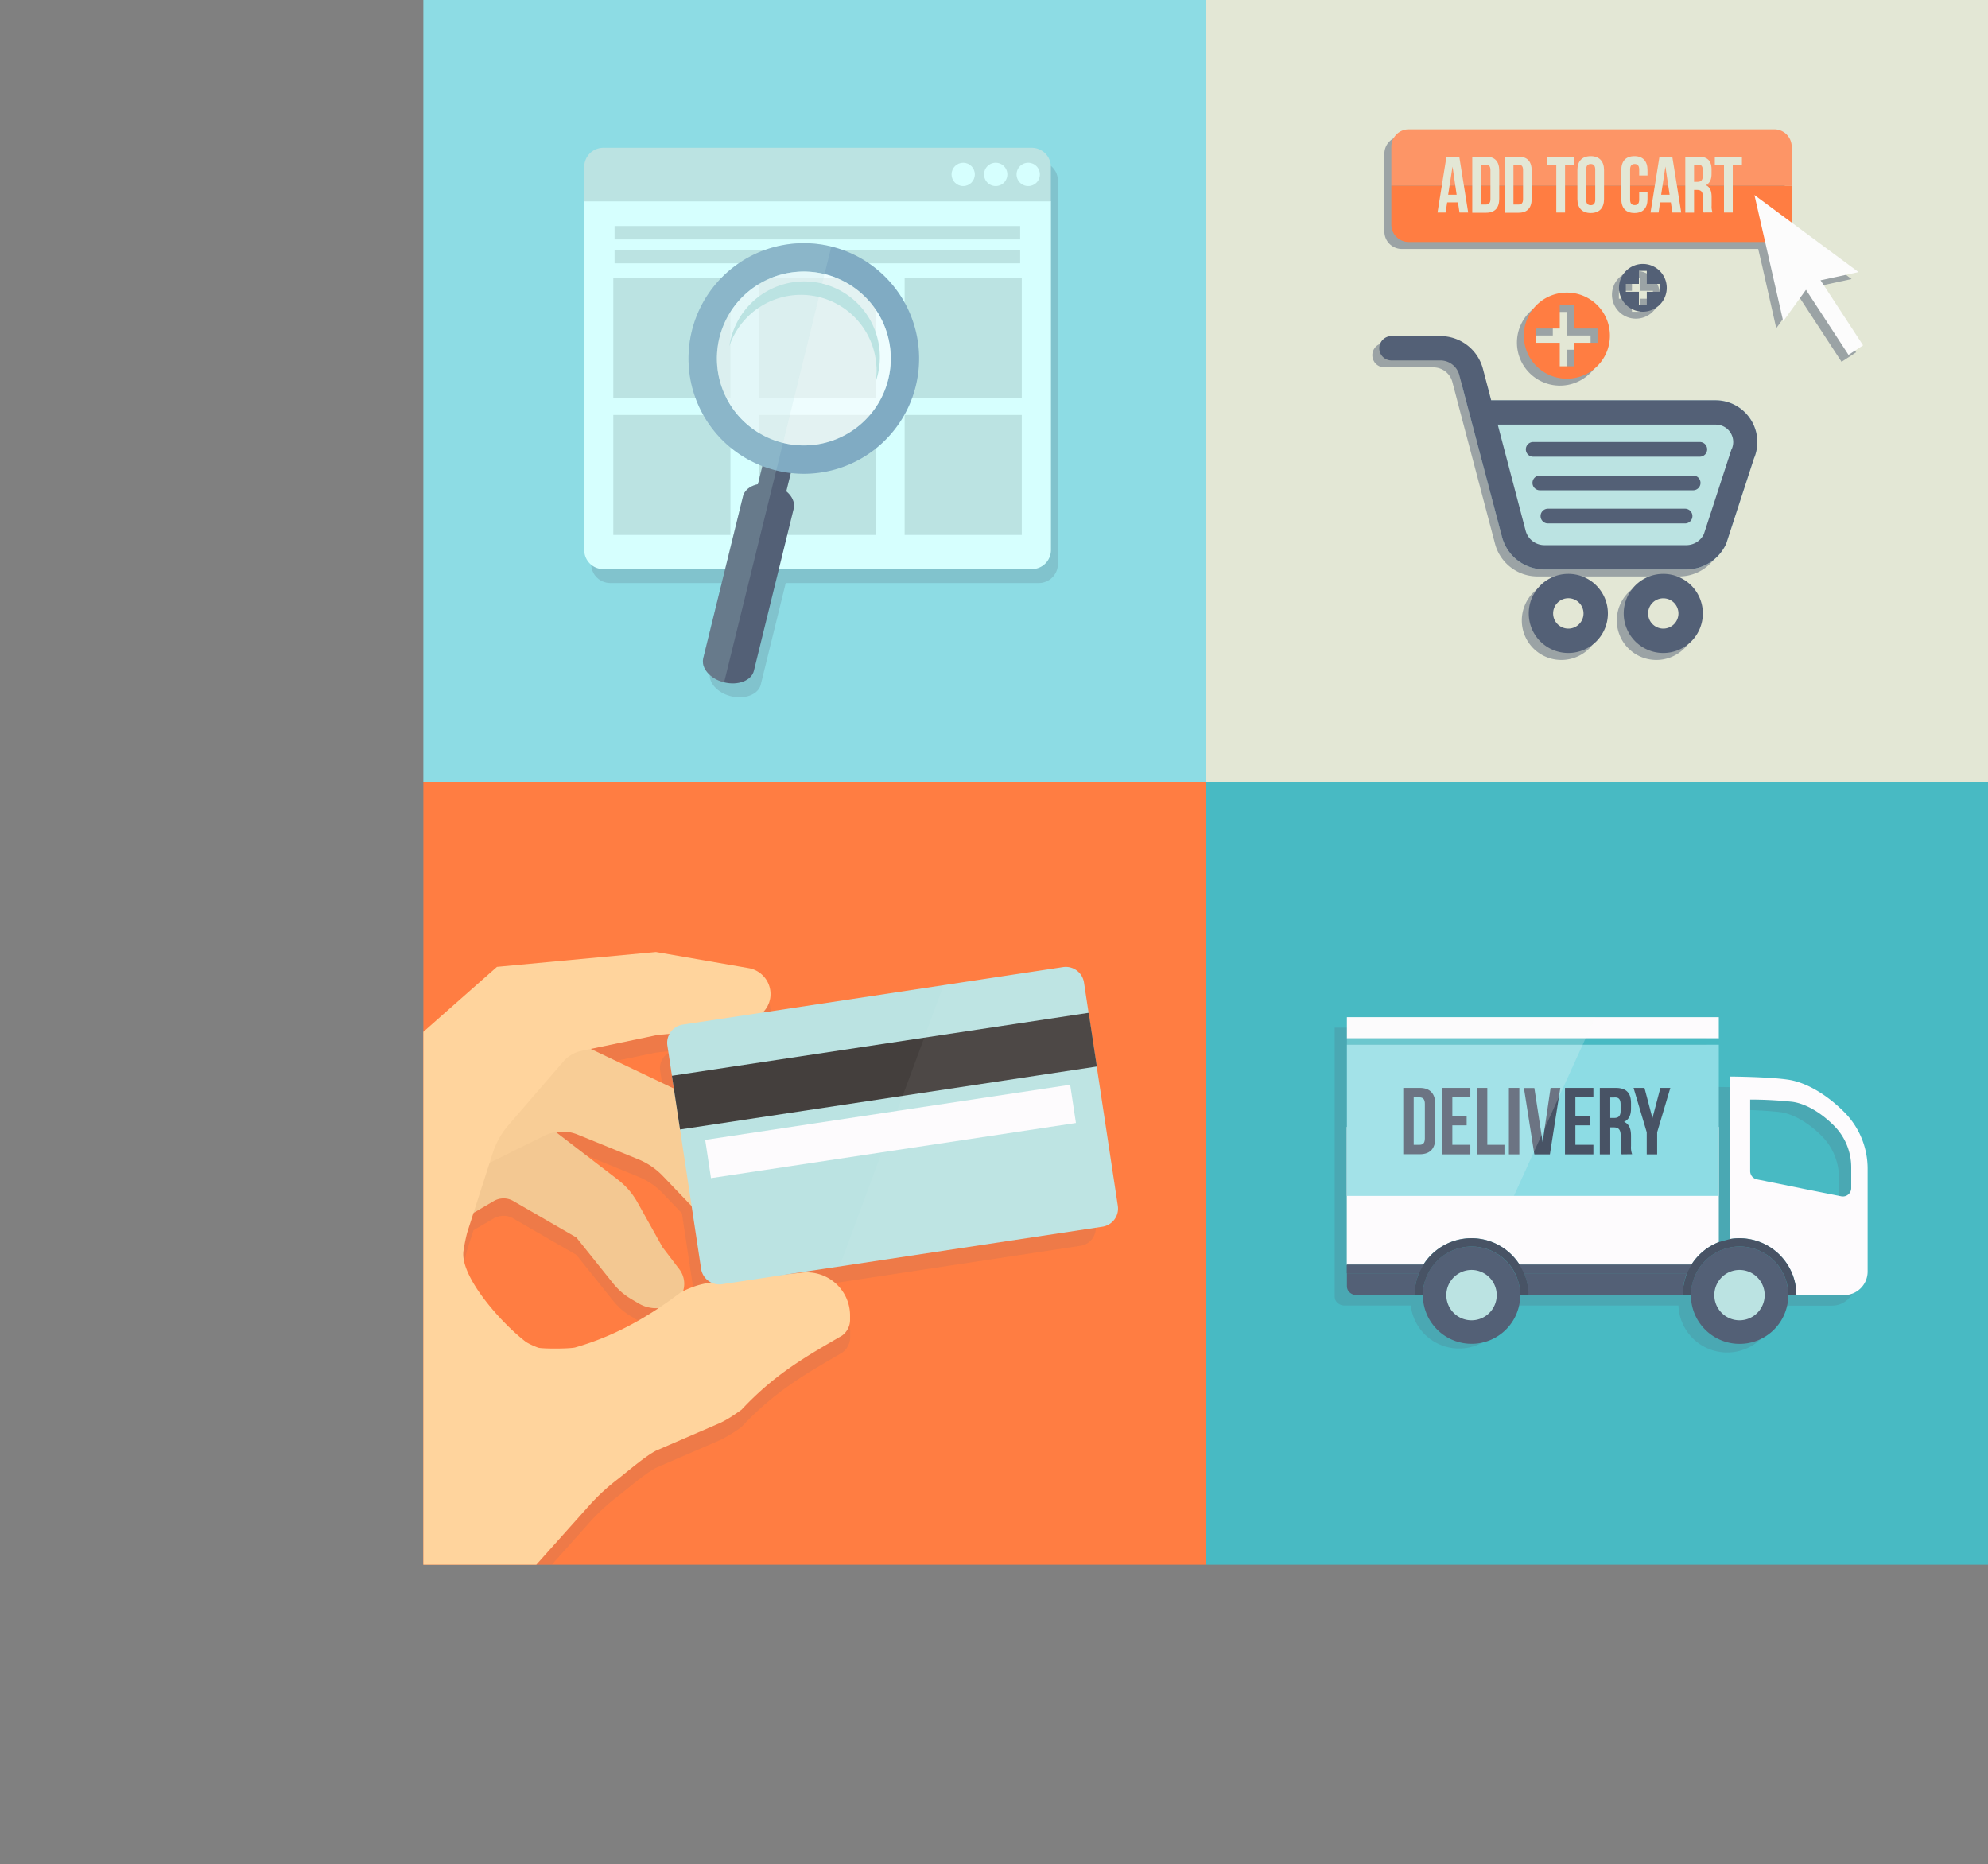 <?xml version="1.0" encoding="UTF-8"?> <svg xmlns="http://www.w3.org/2000/svg" xmlns:xlink="http://www.w3.org/1999/xlink" viewBox="0 0 571.76 536.18"><rect x="0" y="0" width="571.76" height="536.18" fill="#808080" stroke="none"/> <defs> <style>.cls-1{fill:#ff7d42;}.cls-2{isolation:isolate;}.cls-3{fill:#8ddce4;}.cls-4,.cls-7{fill:#536076;}.cls-10,.cls-18,.cls-4{opacity:0.2;}.cls-12,.cls-20,.cls-4{mix-blend-mode:color-burn;}.cls-5{fill:#d6fffe;}.cls-10,.cls-6{fill:#bbe3e2;}.cls-8{fill:#80abc3;}.cls-16,.cls-25,.cls-9{fill:#fdfbfd;}.cls-9{opacity:0.6;}.cls-10,.cls-18,.cls-25,.cls-9{mix-blend-mode:screen;}.cls-11{fill:#e3e7d5;}.cls-12{opacity:0.5;}.cls-13{fill:#fd9566;}.cls-14,.cls-18{fill:#fcfcfc;}.cls-15{fill:#48bac3;}.cls-17{fill:#485365;}.cls-19{clip-path:url(#clip-path);}.cls-20{opacity:0.1;}.cls-21{fill:#f3c892;}.cls-22{fill:#f8cd96;}.cls-23{fill:#ffd49d;}.cls-24{fill:#443f3d;}.cls-25{opacity:0.05;}</style> <clipPath id="clip-path" transform="translate(121.76)"> <rect class="cls-1" y="225" width="225" height="225"></rect> </clipPath> </defs> <title>Ресурс 4</title> <g class="cls-2"> <g id="Слой_2" data-name="Слой 2"> <g id="layer1"> <rect class="cls-3" x="121.76" width="225" height="225"></rect> <path class="cls-4" d="M177,46.46H53.77a5.5,5.5,0,0,0-5.5,5.5V162.18a5.5,5.5,0,0,0,5.5,5.5h35l-6.3,25.63c-.69,2.83,2,5.93,6,6.92s7.87-.5,8.57-3.33l7.18-29.22H177a5.5,5.5,0,0,0,5.5-5.5V52A5.5,5.5,0,0,0,177,46.46Z" transform="translate(121.76)"></path> <path class="cls-5" d="M46.27,57.86V158.18a5.5,5.5,0,0,0,5.5,5.5H175a5.5,5.5,0,0,0,5.5-5.5V57.86Z" transform="translate(121.76)"></path> <rect class="cls-6" x="176.39" y="79.86" width="33.69" height="34.51"></rect> <rect class="cls-6" x="218.29" y="79.86" width="33.69" height="34.51"></rect> <rect class="cls-6" x="260.18" y="79.86" width="33.69" height="34.51"></rect> <rect class="cls-6" x="176.39" y="119.34" width="33.69" height="34.51"></rect> <rect class="cls-6" x="218.29" y="119.34" width="33.69" height="34.51"></rect> <rect class="cls-6" x="260.18" y="119.34" width="33.69" height="34.51"></rect> <path class="cls-6" d="M180.47,48a5.5,5.5,0,0,0-5.5-5.5H51.77a5.5,5.5,0,0,0-5.5,5.5v9.9h134.2Z" transform="translate(121.76)"></path> <path class="cls-5" d="M170.61,50.16A3.35,3.35,0,1,1,174,53.51,3.35,3.35,0,0,1,170.61,50.16Z" transform="translate(121.76)"></path> <path class="cls-5" d="M161.26,50.16a3.35,3.35,0,1,1,3.35,3.35A3.35,3.35,0,0,1,161.26,50.16Z" transform="translate(121.76)"></path> <circle class="cls-5" cx="277.02" cy="50.16" r="3.35"></circle> <rect class="cls-6" x="176.76" y="65.01" width="116.65" height="3.85"></rect> <rect class="cls-6" x="176.76" y="71.88" width="116.65" height="3.85"></rect> <rect class="cls-7" x="96.28" y="131.9" width="10.08" height="8.42" transform="translate(66.73 202.02) rotate(-76.19)"></rect> <path class="cls-8" d="M117.34,70.9A33.16,33.16,0,1,0,141.63,111,33.17,33.17,0,0,0,117.34,70.9Zm-13.87,56.48a25,25,0,1,1,30.23-18.31A25,25,0,0,1,103.47,127.38Z" transform="translate(121.76)"></path> <path class="cls-7" d="M80.5,189.31c-.69,2.83,2,5.93,6,6.92h0c4,1,7.87-.5,8.57-3.33l11.44-46.59c.7-2.83-2-5.93-6-6.92h0c-4-1-7.87.5-8.57,3.33Z" transform="translate(121.76)"></path> <path class="cls-9" d="M85.16,97.14a25,25,0,1,1,18.31,30.24A25,25,0,0,1,85.16,97.14Z" transform="translate(121.76)"></path> <path class="cls-6" d="M130.59,108.14c-.15.61-.33,1.2-.52,1.77A21.74,21.74,0,0,0,88,99.57c.09-.6.21-1.2.36-1.81a21.75,21.75,0,1,1,42.24,10.38Z" transform="translate(121.76)"></path> <path class="cls-10" d="M77.22,95.2A33.17,33.17,0,0,0,97.5,134l-1.29,5.23c-2.17.45-3.83,1.69-4.26,3.46L80.5,189.31c-.69,2.83,2,5.93,6,6.92L117.34,70.9A33.17,33.17,0,0,0,77.22,95.2Z" transform="translate(121.76)"></path> <rect class="cls-11" x="346.76" width="225" height="225"></rect> <g class="cls-12"> <path class="cls-7" d="M369.62,117.12H305.11l-1-3.84-1.42-5.39a12.64,12.64,0,0,0-12.17-9.23H276.43a3.5,3.5,0,0,0,0,7H290.5a5.63,5.63,0,0,1,5.41,4.07l.94,3.55,1,3.84,1.85,7,8.57,32.45a12.63,12.63,0,0,0,12.14,9.21h40.81a12.63,12.63,0,0,0,11.51-7.48l7.95-24.43a12,12,0,0,0-11.08-16.75Z" transform="translate(121.76)"></path> <path class="cls-7" d="M327.3,167.05a11.38,11.38,0,1,0,11.38,11.38A11.37,11.37,0,0,0,327.3,167.05Z" transform="translate(121.76)"></path> <path class="cls-7" d="M354.61,167.05A11.38,11.38,0,1,0,366,178.43,11.38,11.38,0,0,0,354.61,167.05Z" transform="translate(121.76)"></path> <path class="cls-7" d="M412.07,101.32,399.84,82.61l10.93-2.36-15-11.08L391.54,66V44.2a5,5,0,0,0-5-5H281.4a5,5,0,0,0-5,5V66.6a5,5,0,0,0,5,5H383.91L385,76.25,389.1,94.4l6.55-9.06,12.23,18.72Z" transform="translate(121.76)"></path> <path class="cls-7" d="M339.26,98.53a12.37,12.37,0,1,0-12.38,12.37A12.38,12.38,0,0,0,339.26,98.53Zm-21.19,2V96.49h6.77V89.72h4.09v6.77h6.77v4.09h-6.77v6.76h-4.09v-6.76Z" transform="translate(121.76)"></path> <path class="cls-7" d="M355.61,84.78a6.88,6.88,0,1,0-6.88,6.87A6.87,6.87,0,0,0,355.61,84.78Zm-11.77,1.14V83.64h3.76V79.89h2.27v3.75h3.76v2.28h-3.76v3.75H347.6V85.92Z" transform="translate(121.76)"></path> </g> <path class="cls-6" d="M382.7,131.87l-7.95,24.43a12.63,12.63,0,0,1-11.51,7.48H322.43a12.63,12.63,0,0,1-12.14-9.21l-8.57-32.45-1.85-7-1-3.84h7.24l1,3.84h64.51a12,12,0,0,1,11.08,16.75Z" transform="translate(121.76)"></path> <path class="cls-7" d="M381.72,120.6a12,12,0,0,0-10.1-5.48H307.11l-1-3.84-1.42-5.39a12.64,12.64,0,0,0-12.17-9.23H278.43a3.5,3.5,0,0,0,0,7H292.5a5.63,5.63,0,0,1,5.41,4.07l.94,3.55,1,3.84,1.85,7,8.57,32.45a12.63,12.63,0,0,0,12.14,9.21h40.81a12.63,12.63,0,0,0,11.51-7.48l7.95-24.43A12,12,0,0,0,381.72,120.6Zm-5.49,8.6-7.94,24.4a5.53,5.53,0,0,1-2,2.27,5.65,5.65,0,0,1-3.06.91H322.43a5.59,5.59,0,0,1-5.38-4.05L309,122.12h62.66a5,5,0,0,1,4.61,7.08Z" transform="translate(121.76)"></path> <path class="cls-7" d="M317.92,176.43A11.38,11.38,0,1,1,329.3,187.8,11.37,11.37,0,0,1,317.92,176.43Z" transform="translate(121.76)"></path> <path class="cls-11" d="M324.93,176.43a4.37,4.37,0,1,1,4.37,4.36A4.37,4.37,0,0,1,324.93,176.43Z" transform="translate(121.76)"></path> <path class="cls-7" d="M345.23,176.43a11.38,11.38,0,1,1,11.38,11.37A11.38,11.38,0,0,1,345.23,176.43Z" transform="translate(121.76)"></path> <path class="cls-11" d="M352.25,176.43a4.36,4.36,0,1,1,4.36,4.36A4.37,4.37,0,0,1,352.25,176.43Z" transform="translate(121.76)"></path> <path class="cls-7" d="M367.11,131.35H319.2a2.12,2.12,0,0,1,0-4.24h47.91a2.12,2.12,0,1,1,0,4.24Z" transform="translate(121.76)"></path> <path class="cls-7" d="M365.2,141H321.11a2.12,2.12,0,0,1,0-4.24H365.2a2.12,2.12,0,1,1,0,4.24Z" transform="translate(121.76)"></path> <path class="cls-7" d="M362.87,150.54H323.44a2.12,2.12,0,0,1,0-4.24h39.43a2.12,2.12,0,1,1,0,4.24Z" transform="translate(121.76)"></path> <path class="cls-13" d="M393.54,42.2a5,5,0,0,0-5-5H283.4a5,5,0,0,0-5,5V53.4H393.54Z" transform="translate(121.76)"></path> <path class="cls-1" d="M278.4,53.4V64.6a5,5,0,0,0,5,5H388.54a5,5,0,0,0,5-5V53.4Z" transform="translate(121.76)"></path> <polygon class="cls-14" points="535.83 99.32 523.6 80.61 534.52 78.25 519.55 67.17 504.59 56.09 508.73 74.25 512.86 92.4 519.41 83.34 531.64 102.06 535.83 99.32"></polygon> <path class="cls-1" d="M328.88,84.15a12.38,12.38,0,1,0,12.38,12.38A12.37,12.37,0,0,0,328.88,84.15Zm2.05,14.43v6.76h-4.09V98.58h-6.77V94.49h6.77V87.72h4.09v6.77h6.77v4.09Z" transform="translate(121.76)"></path> <path class="cls-7" d="M350.73,75.91a6.87,6.87,0,1,0,6.88,6.87A6.87,6.87,0,0,0,350.73,75.91Zm1.14,8v3.75H349.6V83.92h-3.76V81.64h3.76V77.89h2.27v3.75h3.76v2.28Z" transform="translate(121.76)"></path> <path class="cls-11" d="M300.5,61.12H298l-.44-2.92h-3.1L294,61.12h-2.32l2.57-16.06h3.69ZM294.74,56h2.44L296,47.91Z" transform="translate(121.76)"></path> <path class="cls-11" d="M301.67,45.06h4c2.53,0,3.76,1.4,3.76,4v8.12c0,2.57-1.23,4-3.76,4h-4Zm2.53,2.3V58.82h1.42c.8,0,1.28-.41,1.28-1.56V48.91c0-1.14-.48-1.55-1.28-1.55Z" transform="translate(121.76)"></path> <path class="cls-11" d="M311,45.06h4c2.52,0,3.76,1.4,3.76,4v8.12c0,2.57-1.24,4-3.76,4h-4Zm2.52,2.3V58.82H315c.8,0,1.28-.41,1.28-1.56V48.91c0-1.14-.48-1.55-1.28-1.55Z" transform="translate(121.76)"></path> <path class="cls-11" d="M323.21,45.06H331v2.3h-2.64V61.12h-2.52V47.36h-2.64Z" transform="translate(121.76)"></path> <path class="cls-11" d="M331.91,48.91c0-2.56,1.35-4,3.83-4s3.83,1.47,3.83,4v8.35c0,2.57-1.36,4-3.83,4s-3.83-1.47-3.83-4Zm2.52,8.51c0,1.15.5,1.59,1.31,1.59s1.3-.44,1.3-1.59V48.75c0-1.14-.5-1.58-1.3-1.58s-1.31.44-1.31,1.58Z" transform="translate(121.76)"></path> <path class="cls-11" d="M352.07,55.13v2.13c0,2.57-1.29,4-3.76,4s-3.77-1.47-3.77-4V48.91c0-2.56,1.29-4,3.77-4s3.76,1.47,3.76,4v1.56h-2.39V48.75c0-1.14-.5-1.58-1.31-1.58s-1.3.44-1.3,1.58v8.67c0,1.15.5,1.56,1.3,1.56s1.31-.41,1.31-1.56V55.13Z" transform="translate(121.76)"></path> <path class="cls-11" d="M361.77,61.12h-2.55l-.43-2.92h-3.1l-.43,2.92h-2.32l2.57-16.06h3.69ZM356,56h2.43l-1.21-8.11Z" transform="translate(121.76)"></path> <path class="cls-11" d="M368.22,61.12a5,5,0,0,1-.23-2V56.62c0-1.49-.51-2-1.66-2h-.87v6.54h-2.52V45.06h3.81c2.61,0,3.74,1.22,3.74,3.69V50c0,1.65-.53,2.72-1.66,3.25,1.27.53,1.68,1.75,1.68,3.42v2.48a4.78,4.78,0,0,0,.27,1.95Zm-2.76-13.76v4.93h1c.94,0,1.51-.42,1.51-1.7V49c0-1.15-.39-1.65-1.28-1.65Z" transform="translate(121.76)"></path> <path class="cls-11" d="M371.43,45.06h7.8v2.3h-2.64V61.12h-2.52V47.36h-2.64Z" transform="translate(121.76)"></path> <rect class="cls-15" x="346.76" y="225" width="225" height="225"></rect> <path class="cls-4" d="M405.12,322.77c-4.52-4.53-10.43-8.42-16.09-9.26s-16.69-.9-16.69-.9v46.73l-3.23.88V295.54h-107v71.21h0v2.45h0v3.73a2.43,2.43,0,0,0,.83,1.8,3.07,3.07,0,0,0,2,.74h19c0-.16,0-.31,0-.46a14,14,0,0,0,27.9,0c0,.15,0,.3,0,.46h49.12c0-.19,0-.38,0-.57A14,14,0,0,0,389,375c0,.17,0,.33,0,.5h16.1a6.78,6.78,0,0,0,6.78-6.77V339.15A23.1,23.1,0,0,0,405.12,322.77Zm2,22a2.4,2.4,0,0,1-.89,1.87,2.37,2.37,0,0,1-2,.49l-9.41-1.87-14.82-3a2.41,2.41,0,0,1-1.39-.83,2.37,2.37,0,0,1-.55-1.54v-20.7a115.79,115.79,0,0,1,12.26.66c4.15.62,8.49,3.48,11.81,6.8a17,17,0,0,1,5,12Z" transform="translate(121.76)"></path> <rect class="cls-16" x="387.38" y="292.54" width="106.96" height="6.09"></rect> <rect class="cls-15" x="387.38" y="298.64" width="106.96" height="1.82"></rect> <path class="cls-16" d="M301.46,356.11a16.36,16.36,0,0,1,13.84,7.64h49.38a16.5,16.5,0,0,1,7.9-6.53V324.11h-107v39.64h22A16.35,16.35,0,0,1,301.46,356.11Z" transform="translate(121.76)"></path> <path class="cls-7" d="M265.62,366.2v3.73a2.4,2.4,0,0,0,.83,1.8,3,3,0,0,0,2,.74H285.1a16.16,16.16,0,0,1,1.24-6.27Z" transform="translate(121.76)"></path> <rect class="cls-6" x="490.66" y="363.75" width="18.17" height="16.47"></rect> <rect class="cls-6" x="413.91" y="363.75" width="18.17" height="16.51"></rect> <path class="cls-7" d="M316.58,366.2a16.34,16.34,0,0,1,1.24,6.27h44.35a16.34,16.34,0,0,1,1.24-6.27Z" transform="translate(121.76)"></path> <path class="cls-7" d="M313.94,366.2a13.87,13.87,0,0,0-.88-1.54c-.22-.31-.44-.62-.68-.91a14,14,0,0,0-21.85,0c-.24.29-.46.6-.68.91a14,14,0,0,0-.89,1.54,13.74,13.74,0,0,0-1.49,6.27,14,14,0,1,0,28,0A13.74,13.74,0,0,0,313.94,366.2Zm-12.48,13.51a7.23,7.23,0,0,1-3.6-13.51,7.17,7.17,0,0,1,7.2,0,7.23,7.23,0,0,1-3.6,13.51Z" transform="translate(121.76)"></path> <path class="cls-7" d="M378.53,358.49a14.34,14.34,0,0,0-2.72.27,13.18,13.18,0,0,0-3.23,1.07,14,14,0,1,0,5.95-1.34Zm0,21.22a7.24,7.24,0,1,1,7.24-7.24A7.24,7.24,0,0,1,378.53,379.71Z" transform="translate(121.76)"></path> <path class="cls-16" d="M408.59,319.77c-4.52-4.53-10.43-8.42-16.08-9.26s-16.7-.9-16.7-.9v46.73a15.37,15.37,0,0,1,2.72-.23,16.37,16.37,0,0,1,16.36,16.36H408.6a6.78,6.78,0,0,0,6.78-6.77V336.15A23.06,23.06,0,0,0,408.59,319.77Zm-27-3.54a115.79,115.79,0,0,1,12.26.66c4.15.62,8.49,3.48,11.81,6.8a16.94,16.94,0,0,1,5,12v6a2.4,2.4,0,0,1-.89,1.87,2.37,2.37,0,0,1-2,.49l-9.41-1.87-14.82-3a2.41,2.41,0,0,1-1.94-2.37v-20.7Z" transform="translate(121.76)"></path> <rect class="cls-3" x="387.38" y="300.46" width="106.96" height="43.47"></rect> <path class="cls-17" d="M281.83,312.88h4.74c3,0,4.47,1.67,4.47,4.72v9.65c0,3.05-1.47,4.71-4.47,4.71h-4.74Zm3,2.73v13.63h1.68c1,0,1.53-.49,1.53-1.86v-9.92c0-1.36-.57-1.85-1.53-1.85Z" transform="translate(121.76)"></path> <path class="cls-17" d="M295.94,320.92h4.12v2.73h-4.12v5.59h5.18V332h-8.18V312.88h8.18v2.73h-5.18Z" transform="translate(121.76)"></path> <path class="cls-17" d="M303,312.88h3v16.36h4.93V332H303Z" transform="translate(121.76)"></path> <path class="cls-17" d="M312.21,312.88h3V332h-3Z" transform="translate(121.76)"></path> <path class="cls-17" d="M321.91,328.45l2.29-15.57H327L324,332h-4.47l-3-19.08h3Z" transform="translate(121.76)"></path> <path class="cls-17" d="M331.33,320.92h4.12v2.73h-4.12v5.59h5.18V332h-8.17V312.88h8.17v2.73h-5.18Z" transform="translate(121.76)"></path> <path class="cls-17" d="M344.63,332a5.94,5.94,0,0,1-.27-2.34v-3c0-1.77-.6-2.43-2-2.43h-1V332h-3V312.88h4.53c3.1,0,4.44,1.45,4.44,4.39v1.5c0,2-.63,3.24-2,3.87,1.5.63,2,2.07,2,4.06v2.94a5.63,5.63,0,0,0,.32,2.32Zm-3.27-16.35v5.86h1.17c1.12,0,1.8-.49,1.8-2v-1.88c0-1.36-.46-2-1.52-2Z" transform="translate(121.76)"></path> <path class="cls-17" d="M351.85,325.64l-3.79-12.76h3.14l2.29,8.7,2.29-8.7h2.86l-3.79,12.76V332h-3Z" transform="translate(121.76)"></path> <path class="cls-17" d="M394.89,372.47a16.37,16.37,0,0,0-16.36-16.36,15.37,15.37,0,0,0-2.72.23l-3.23.88a16.44,16.44,0,0,0-7.9,6.53H315.3a16.36,16.36,0,0,0-27.69,0h-22v2.45h20.72a16.16,16.16,0,0,0-1.24,6.27h2.37A13.74,13.74,0,0,1,289,366.2a14,14,0,0,1,.89-1.54c.22-.31.44-.62.68-.91a14,14,0,0,1,21.85,0c.24.29.46.6.68.91a14.47,14.47,0,0,1,2.37,7.81h2.39a16.34,16.34,0,0,0-1.24-6.27h46.83a16.34,16.34,0,0,0-1.24,6.27h2.38a14,14,0,0,1,2.38-7.81,14.1,14.1,0,0,1,5.65-4.84,14.08,14.08,0,0,1,5.95-1.33,14,14,0,0,1,14,14h2.38Z" transform="translate(121.76)"></path> <polygon class="cls-7" points="409.37 363.75 387.38 363.75 387.38 366.2 408.1 366.2 409.37 363.75"></polygon> <polygon class="cls-7" points="486.44 363.75 437.06 363.75 438.33 366.2 485.17 366.2 486.44 363.75"></polygon> <polygon class="cls-18" points="435.41 343.93 458.79 292.55 387.38 292.55 387.38 298.64 387.38 300.46 387.38 324.11 387.38 343.93 435.41 343.93"></polygon> <rect class="cls-1" x="121.76" y="225" width="225" height="225"></rect> <g class="cls-19"> <g class="cls-20"> <path class="cls-7" d="M193.33,352.46l-5.84-38.69h0L186.32,306,184,290.42a5.12,5.12,0,0,0-5.82-4.29L94.7,298.73a12.15,12.15,0,0,0,1.78-1.38c1.89-1.76,2.77-2.94,3.25-5.1a7.57,7.57,0,0,0-6.17-8.82L66.89,278.8l-45.72,4.27-66.94,59.1L-56,368.49s-50,108.19-51.61,110l-14.12,54.82,75.25,2.87,15.88-26.69a40.5,40.5,0,0,1,6-7.77,41.13,41.13,0,0,1,7.69-6.11l20.88-12.8a64.76,64.76,0,0,0,7.72-5.55,65,65,0,0,0,6.84-6.62l29.08-32.59a59.33,59.33,0,0,1,8.09-7.54c3-2.3,8.09-6.77,11.32-8.42l18.51-8q1.56-.8,3.09-1.74c1-.62,2-1.29,2.93-2,9.94-10.6,18.83-15.43,28.93-21.34a5.62,5.62,0,0,0,2.29-4.64l0-1.34A12.43,12.43,0,0,0,108.94,371l-14,1.55L189,358.29A5.12,5.12,0,0,0,193.33,352.46ZM67.09,302.71c.35,0,.7-.1,1-.13l3.74-.34a5.1,5.1,0,0,0-3.72,5.67l1.27,8.43h0l.08.51-21.4-10.2,18-3.75C66.4,302.82,66.74,302.76,67.09,302.71ZM43.88,392.45c-1.11.48-9.55.49-10.81.14A21.29,21.29,0,0,1,29.6,391c-7.37-5.58-19.63-19.46-18-26.67a46.51,46.51,0,0,1,1-4.88l1.82-5.64,5.81-3.39a5.54,5.54,0,0,1,2.8-.76,5.43,5.43,0,0,1,2.8.75L44,360.89,54.5,374A20.73,20.73,0,0,0,57,376.62a20.52,20.52,0,0,0,3,2.11l2,1.18a9.78,9.78,0,0,0,5.44,1.36l.16,0A84.6,84.6,0,0,1,43.88,392.45Zm30.81-16.08a6.08,6.08,0,0,0,.26-1.06,6.9,6.9,0,0,0-1.34-5.25l-4.83-6.33-7.19-12.88a22,22,0,0,0-2.54-3.63,22.47,22.47,0,0,0-3.22-3L38.12,330.59a10.88,10.88,0,0,1,1.4-.14,11.63,11.63,0,0,1,4.9.87l17.36,7.08a20.48,20.48,0,0,1,7.14,4.86l5.44,5.68,3.17,21a5.11,5.11,0,0,0,3.73,4.17c-.86.18-1.72.39-2.57.65A28,28,0,0,0,74.69,376.37Z" transform="translate(121.76)"></path> </g> <path class="cls-21" d="M26.77,316.87l29.06,22.31a22.47,22.47,0,0,1,3.22,3,22,22,0,0,1,2.54,3.63l7.19,12.88,4.83,6.33a6.92,6.92,0,0,1-1.52,9.86l.65-.45a9.92,9.92,0,0,1-5.32,1.8A9.78,9.78,0,0,1,62,374.91l-2-1.18a20.52,20.52,0,0,1-3-2.11A20.73,20.73,0,0,1,54.5,369L44,355.89,25.86,345.4a5.43,5.43,0,0,0-2.8-.75,5.54,5.54,0,0,0-2.8.76L12.41,350l1.52-25.65Z" transform="translate(121.76)"></path> <path class="cls-22" d="M35.12,295.46l37.76,18L83.7,353.71,68.92,338.26a20.48,20.48,0,0,0-7.14-4.86l-17.36-7.08a11.63,11.63,0,0,0-4.9-.87,11.8,11.8,0,0,0-4.82,1.22L13.5,337.18l.62-32.5Z" transform="translate(121.76)"></path> <path class="cls-23" d="M-107.64,473.49c1.57-1.81,51.61-110,51.61-110l10.26-26.32,66.94-59.1,45.72-4.27,26.67,4.63a7.57,7.57,0,0,1,6.15,8.91l.15-.77c-.43,2.61-1.29,3.84-3.38,5.78a12.38,12.38,0,0,1-7.31,3.28l-21,1.95c-.35,0-.7.08-1,.13s-.69.11-1,.19l-20.64,4.31a9.6,9.6,0,0,0-5.3,3.13L24.36,323.71a23.54,23.54,0,0,0-2.56,3.67A22.85,22.85,0,0,0,20,331.49l-7.38,22.95a46.51,46.51,0,0,0-1,4.88C10,366.53,22.23,380.41,29.6,386a21.29,21.29,0,0,0,3.47,1.6c1.26.35,9.7.34,10.81-.14,9-2.61,18.77-7.12,30.07-15.73a27.58,27.58,0,0,1,4.74-2,27.14,27.14,0,0,1,5-1L108.94,366a12.43,12.43,0,0,1,13.78,12.12l0,1.34a5.62,5.62,0,0,1-2.29,4.64c-10.1,5.91-19,10.74-28.93,21.34-1,.69-1.92,1.36-2.93,2s-2,1.21-3.09,1.74l-18.51,8c-3.23,1.65-8.34,6.12-11.32,8.42a59.33,59.33,0,0,0-8.09,7.54L18.5,465.64a65,65,0,0,1-6.84,6.62,64.76,64.76,0,0,1-7.72,5.55l-20.88,12.8a41.13,41.13,0,0,0-7.69,6.11,40.5,40.5,0,0,0-6,7.77l-15.88,26.69-75.25-2.87Z" transform="translate(121.76)"></path> <path class="cls-6" d="M199.73,346.8a5.28,5.28,0,0,1-4.45,6L85.88,369.34a5.29,5.29,0,0,1-6-4.44l-9.7-64.22a5.29,5.29,0,0,1,4.44-6L184,278.13a5.29,5.29,0,0,1,6,4.44Z" transform="translate(121.76)"></path> <rect class="cls-24" x="71.97" y="300.26" width="121.23" height="15.62" transform="translate(77.24 23.25) rotate(-8.59)"></rect> <rect class="cls-16" x="81.29" y="319.85" width="106.15" height="11.12" transform="translate(74.67 23.71) rotate(-8.59)"></rect> <path class="cls-25" d="M199.73,346.8l-6-40.05-1.21-8L190,282.57a5.29,5.29,0,0,0-6-4.44l-34.35,5.19L119.7,364.24l75.58-11.42A5.28,5.28,0,0,0,199.73,346.8Z" transform="translate(121.76)"></path> </g> </g> </g> </g> </svg> 